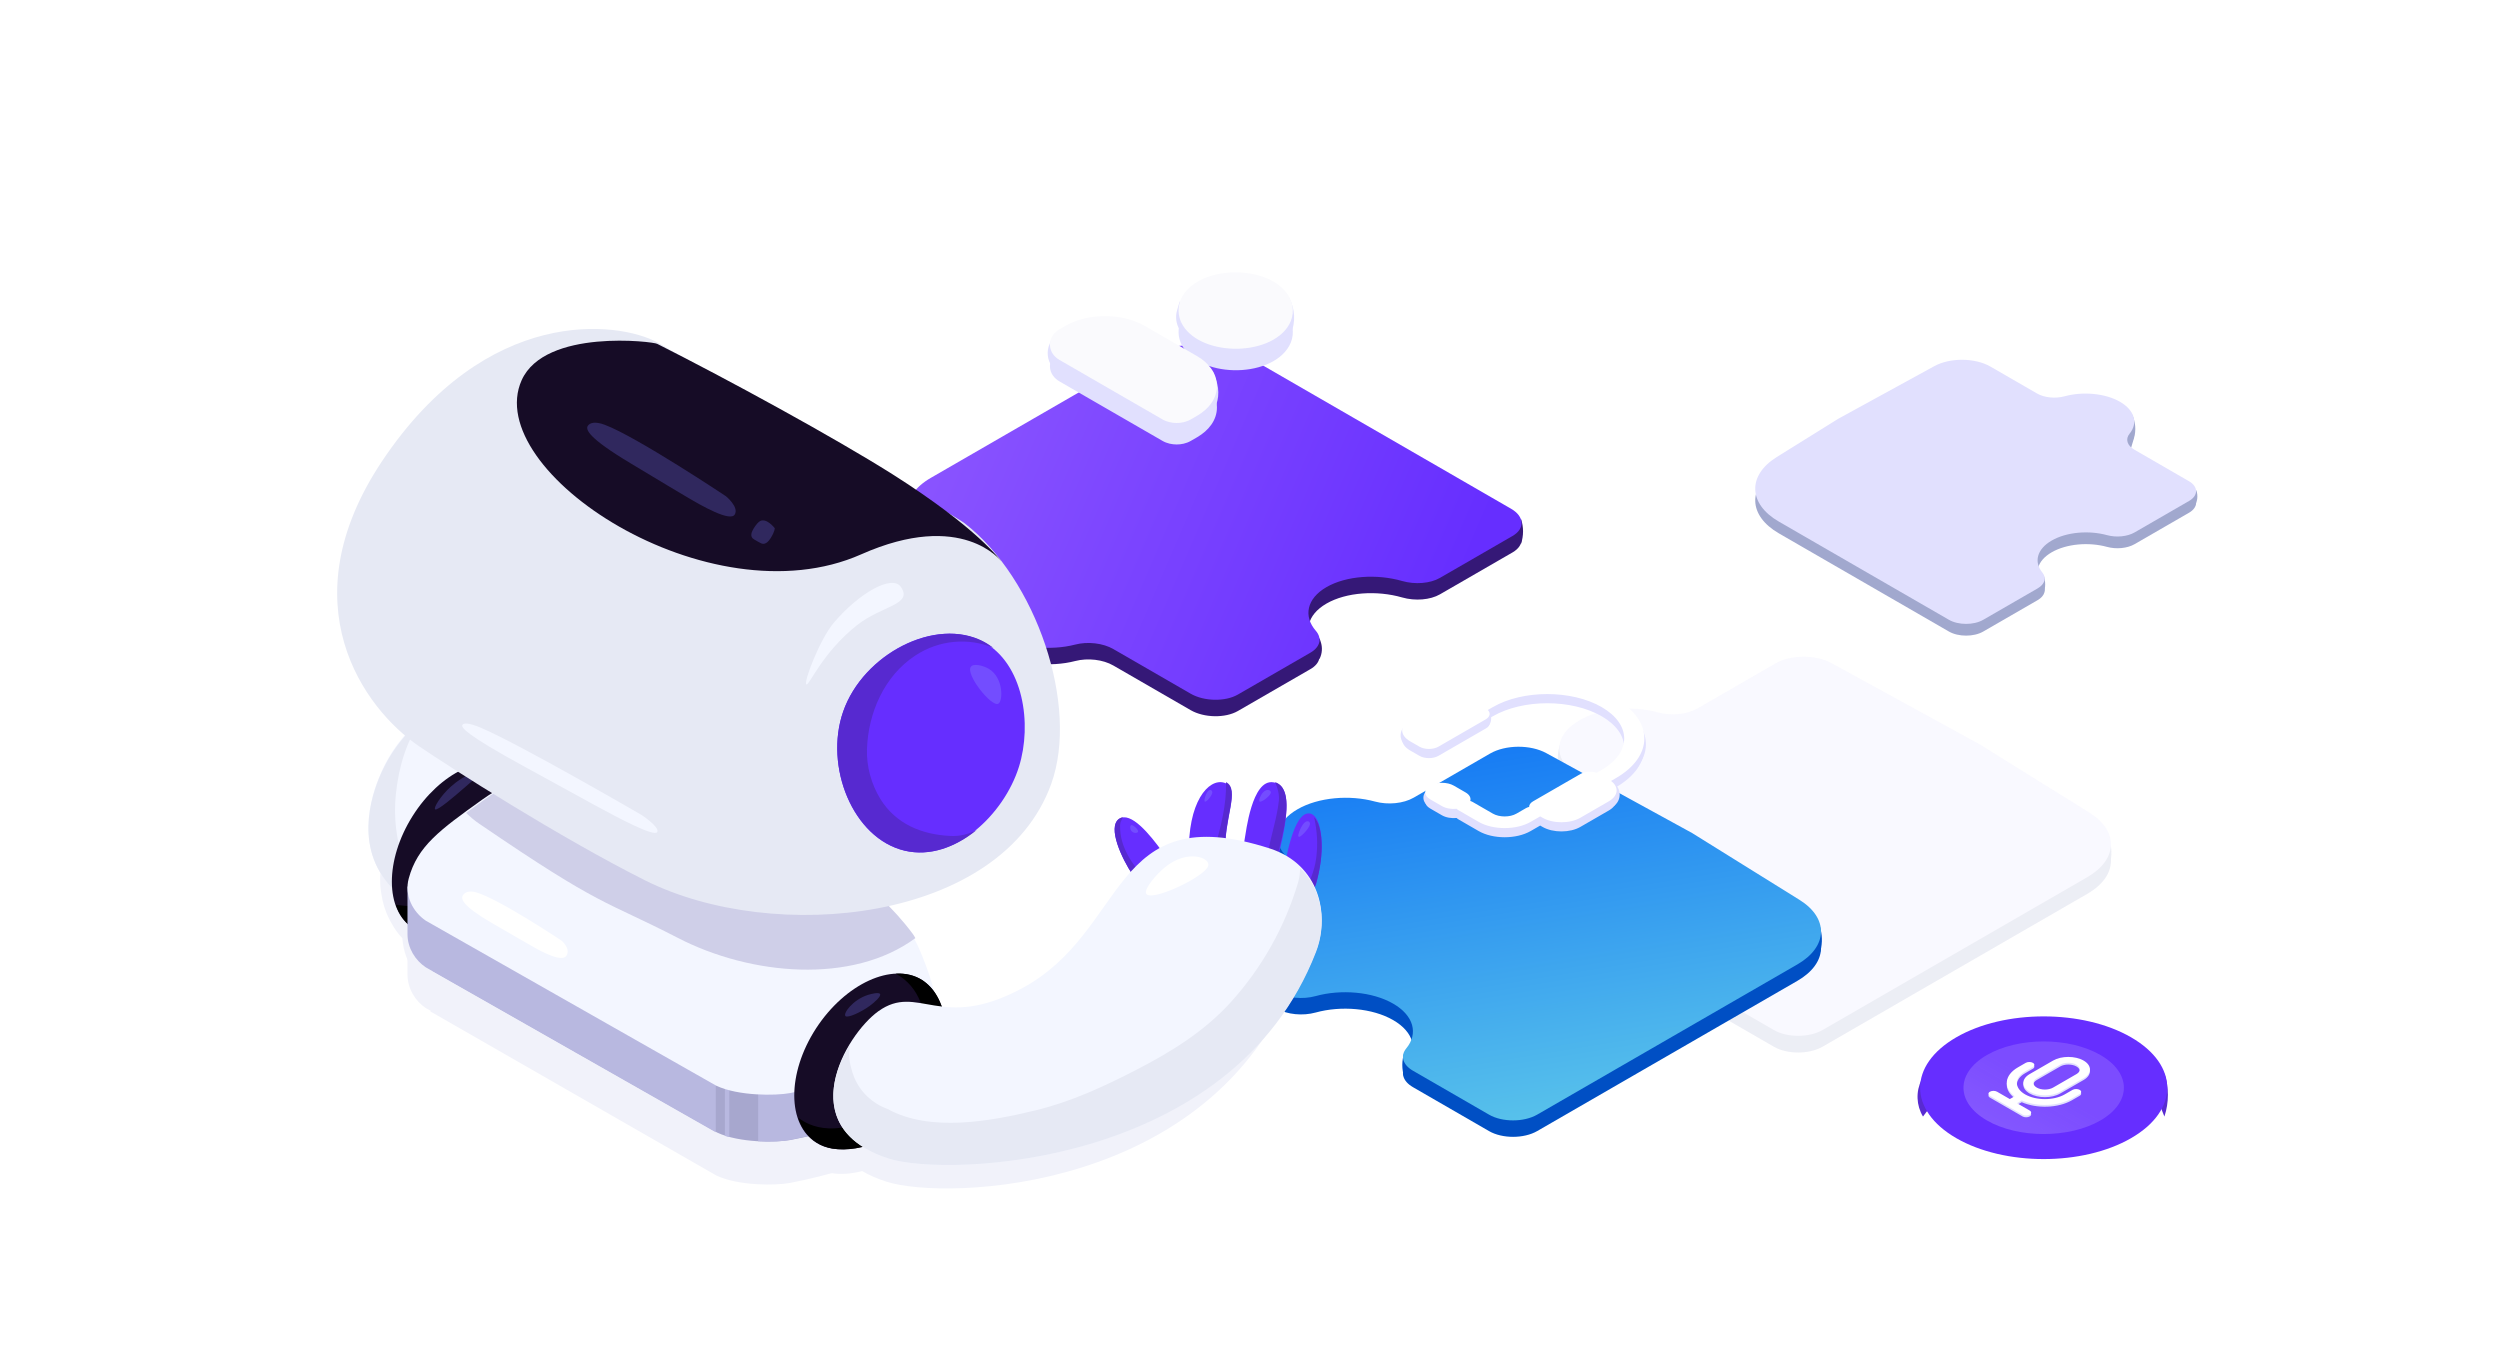 <svg width="304" height="164" viewBox="0 0 304 164" fill="none" xmlns="http://www.w3.org/2000/svg">
<g clip-path="url(#clip0)">
<rect width="304" height="164" fill="white"/>
<g opacity="0.2">
<path d="M219.244 80.766L206.399 88.181C205.141 88.908 203.23 89.1 201.627 88.661C198.51 87.808 194.646 88.126 192.069 89.614C189.491 91.102 188.94 93.333 190.418 95.133C191.178 96.058 190.845 97.162 189.587 97.888L180.16 103.331C178.518 104.278 178.514 105.812 180.15 106.757L189.546 112.182C190.8 112.906 192.709 113.094 194.315 112.652C197.436 111.793 201.299 112.103 203.868 113.586C206.437 115.069 206.975 117.3 205.486 119.102C204.721 120.028 205.048 121.132 206.301 121.855L215.697 127.28C217.333 128.225 219.99 128.222 221.632 127.274L253.82 108.69C257.545 106.54 257.658 103.073 254.075 100.843L240.741 92.545L219.244 80.766Z" fill="#A1A8CE"/>
<path d="M256.581 102.351L256.463 101.879L254.434 104.921L256.463 105.429C256.794 104.435 256.835 103.367 256.581 102.351Z" fill="#A1A8CE"/>
<path d="M179.378 105.936L179.253 105.749C178.692 104.907 178.55 103.853 178.87 102.893L179.885 102.893L179.378 105.936Z" fill="#A1A8CE"/>
<path d="M190.535 96.807L189.665 93.908C189.246 92.513 189.376 91.01 190.028 89.707L193.577 92.243L190.535 96.807Z" fill="#A1A8CE"/>
<path d="M206.256 119.121L205.242 120.643C204.913 119.655 204.913 118.588 205.242 117.6L206.256 119.121Z" fill="#A1A8CE"/>
<path d="M222.705 80.634C220.779 79.578 217.747 79.601 215.869 80.685L206.399 86.153C205.141 86.879 203.23 87.071 201.627 86.633C198.51 85.779 194.646 86.097 192.069 87.585C189.491 89.073 188.94 91.305 190.418 93.104C191.178 94.029 190.845 95.133 189.587 95.859L180.16 101.302C178.518 102.249 178.514 103.784 180.15 104.728L189.546 110.153C190.8 110.877 192.709 111.066 194.315 110.624C197.436 109.764 201.299 110.075 203.868 111.558C206.437 113.041 206.975 115.271 205.486 117.073C204.721 118 205.048 119.103 206.301 119.827L215.697 125.251C217.333 126.196 219.99 126.193 221.632 125.246L253.82 106.662C257.545 104.511 257.658 101.044 254.075 98.814L240.741 90.516L222.705 80.634Z" fill="#E1E0FE"/>
</g>
<g filter="url(#filter0_dd)">
<path d="M113.185 42.11C109.359 44.319 109.359 47.901 113.185 50.11L118.62 53.248C119.874 53.972 120.252 55.046 119.562 55.929C118.221 57.647 118.866 59.817 121.435 61.3C124.005 62.784 127.763 63.156 130.738 62.382C132.268 61.984 134.129 62.202 135.382 62.926L144.782 68.353C146.418 69.298 148.991 69.344 150.528 68.457L159.355 63.361C160.533 62.681 160.794 61.619 160.007 60.709C158.475 58.939 158.885 56.788 161.298 55.395C163.711 54.002 167.435 53.766 170.501 54.65C172.077 55.104 173.918 54.953 175.095 54.273L183.921 49.177C185.458 48.29 185.377 46.805 183.741 45.86L152.144 27.617C148.317 25.408 142.114 25.408 138.287 27.617L125.736 34.864L113.185 42.11Z" fill="#351877"/>
<path d="M158.459 61.117L160.459 62.117C160.779 61.477 160.832 60.735 160.605 60.056L160.459 59.617L158.459 61.117Z" fill="#351877"/>
<path d="M183.459 47.117L184.959 48.117C185.284 47.144 185.284 46.091 184.959 45.117L183.459 47.117Z" fill="#351877"/>
<path d="M110.959 48.117L110.609 47.535C109.893 46.34 109.836 44.863 110.459 43.617L111.459 45.117L110.959 48.117Z" fill="#351877"/>
<path d="M118.898 55.425L118.959 55.117L120.459 57.117L119.459 59.617C118.811 58.321 118.613 56.846 118.898 55.425Z" fill="#351877"/>
<path d="M113.185 40.11C109.359 42.319 109.359 45.901 113.185 48.11L118.62 51.248C119.874 51.972 120.252 53.046 119.562 53.929C118.221 55.647 118.866 57.816 121.435 59.3C124.005 60.784 127.763 61.156 130.738 60.382C132.268 59.983 134.129 60.202 135.382 60.925L144.782 66.352C146.418 67.297 148.991 67.344 150.528 66.457L159.355 61.361C160.533 60.681 160.794 59.619 160.007 58.709C158.475 56.939 158.885 54.788 161.298 53.395C163.711 52.002 167.435 51.765 170.501 52.65C172.077 53.104 173.918 52.953 175.095 52.273L183.921 47.177C185.458 46.29 185.377 44.804 183.741 43.86L152.144 25.617C148.317 23.408 142.114 23.408 138.287 25.617L125.736 32.864L113.185 40.11Z" fill="url(#paint0_linear)"/>
</g>
<g filter="url(#filter1_dd)">
<path d="M184.568 73.684L171.904 80.996C170.664 81.712 168.781 81.901 167.2 81.469C164.127 80.627 160.317 80.941 157.776 82.408C155.235 83.875 154.691 86.075 156.149 87.849C156.898 88.761 156.569 89.85 155.33 90.565L146.035 95.931C144.416 96.866 144.412 98.378 146.025 99.309L155.289 104.658C156.525 105.372 158.408 105.558 159.99 105.122C163.068 104.274 166.877 104.581 169.409 106.043C171.942 107.505 172.472 109.704 171.004 111.481C170.25 112.394 170.573 113.482 171.808 114.195L181.072 119.544C182.685 120.475 185.304 120.472 186.923 119.538L218.564 101.27C222.289 99.119 222.402 95.653 218.819 93.423L205.763 85.298L184.568 73.684Z" fill="#004FC4"/>
<path d="M221.38 94.966L221.263 94.5L219.263 97.5L221.263 98C221.59 97.02 221.63 95.968 221.38 94.966Z" fill="#004FC4"/>
<path d="M145.263 98.5L145.14 98.316C144.587 97.486 144.448 96.447 144.763 95.5L145.763 95.5L145.263 98.5Z" fill="#004FC4"/>
<path d="M156.263 89.5L155.406 86.642C154.993 85.266 155.121 83.785 155.763 82.5L159.263 85L156.263 89.5Z" fill="#004FC4"/>
<path d="M171.763 111.5L170.763 113C170.439 112.027 170.439 110.974 170.763 110L171.763 111.5Z" fill="#004FC4"/>
<path d="M188.03 73.581C186.104 72.525 183.071 72.548 181.194 73.632L171.904 78.996C170.664 79.712 168.781 79.901 167.2 79.469C164.127 78.627 160.317 78.941 157.776 80.408C155.235 81.875 154.691 84.075 156.149 85.849C156.898 86.761 156.569 87.85 155.33 88.565L146.035 93.931C144.416 94.866 144.412 96.378 146.025 97.309L155.289 102.658C156.525 103.372 158.408 103.558 159.99 103.122C163.068 102.274 166.877 102.581 169.409 104.043C171.942 105.505 172.472 107.704 171.004 109.481C170.25 110.394 170.573 111.482 171.808 112.195L181.072 117.544C182.685 118.475 185.304 118.472 186.923 117.538L218.564 99.27C222.289 97.119 222.402 93.653 218.819 91.423L205.763 83.298L188.03 73.581Z" fill="url(#paint1_linear)"/>
</g>
<g filter="url(#filter2_dddddd)">
<path d="M237.888 127.887C243.755 124.499 253.269 124.499 259.136 127.887C265.004 131.274 265.004 136.767 259.136 140.155C253.269 143.542 243.755 143.542 237.888 140.155C232.02 136.767 232.02 131.274 237.888 127.887Z" fill="url(#paint2_linear)"/>
</g>
<path d="M262.315 133.582L263.191 135.773C263.76 134.067 263.76 132.222 263.191 130.515L262.315 133.582Z" fill="#582AD1"/>
<path d="M233.664 131.297L233.835 130.954L235.15 134.021L233.835 135.773C233.017 134.409 232.952 132.721 233.664 131.297Z" fill="#582AD1"/>
<path d="M237.888 126.134C243.755 122.746 253.269 122.746 259.136 126.134C265.004 129.522 265.004 135.014 259.136 138.402C253.269 141.79 243.755 141.79 237.888 138.402C232.02 135.014 232.02 129.522 237.888 126.134Z" fill="#662EFF"/>
<circle opacity="0.25" r="7.963" transform="matrix(0.866 0.5 -0.866 0.5 248.512 132.268)" fill="url(#paint3_linear)"/>
<g filter="url(#filter3_dd)">
<path fill-rule="evenodd" clip-rule="evenodd" d="M250.519 128.685C251.066 128.369 251.953 128.369 252.5 128.685C253.047 129.001 253.047 129.513 252.5 129.829L249.653 131.472C249.106 131.788 248.22 131.788 247.672 131.472C247.125 131.156 247.125 130.644 247.672 130.329L250.519 128.685ZM253.366 128.185C252.341 127.593 250.679 127.593 249.653 128.185L246.806 129.829C245.781 130.421 245.781 131.38 246.806 131.972C247.832 132.564 249.494 132.564 250.519 131.972L253.366 130.329C254.392 129.737 254.392 128.777 253.366 128.185ZM247.198 128.959C247.437 128.821 247.437 128.597 247.198 128.459C246.959 128.321 246.571 128.321 246.332 128.459L245.383 129.007C243.718 129.968 243.583 131.478 244.978 132.528L244.393 132.866L242.842 131.971C242.603 131.833 242.215 131.833 241.976 131.971C241.737 132.109 241.737 132.333 241.976 132.471L243.957 133.614C243.958 133.615 243.959 133.615 243.96 133.616C243.961 133.617 243.962 133.617 243.963 133.618L245.943 134.761C246.182 134.899 246.57 134.899 246.809 134.761C247.048 134.623 247.048 134.399 246.809 134.261L245.259 133.366L245.844 133.028C247.663 133.833 250.278 133.755 251.943 132.794L252.892 132.246C253.131 132.108 253.131 131.884 252.892 131.746C252.653 131.608 252.265 131.608 252.026 131.746L251.077 132.294C249.744 133.064 247.582 133.064 246.249 132.294C244.916 131.524 244.916 130.277 246.249 129.507L247.198 128.959Z" fill="#E1E0FE"/>
<path fill-rule="evenodd" clip-rule="evenodd" d="M250.519 128.466C251.066 128.15 251.953 128.15 252.5 128.466C253.047 128.782 253.047 129.293 252.5 129.609L249.653 131.253C249.106 131.569 248.22 131.569 247.672 131.253C247.125 130.937 247.125 130.425 247.672 130.109L250.519 128.466ZM253.366 127.966C252.341 127.374 250.679 127.374 249.653 127.966L246.806 129.609C245.781 130.201 245.781 131.161 246.806 131.753C247.832 132.345 249.494 132.345 250.519 131.753L253.366 130.109C254.392 129.517 254.392 128.558 253.366 127.966ZM247.198 128.74C247.437 128.602 247.437 128.378 247.198 128.24C246.959 128.102 246.571 128.102 246.332 128.24L245.383 128.788C243.718 129.749 243.583 131.258 244.978 132.309L244.393 132.647L242.842 131.752C242.603 131.614 242.215 131.614 241.976 131.752C241.737 131.89 241.737 132.114 241.976 132.252L243.956 133.395C243.958 133.396 243.959 133.396 243.96 133.397C243.961 133.397 243.962 133.398 243.963 133.399L245.943 134.542C246.182 134.68 246.57 134.68 246.809 134.542C247.048 134.404 247.048 134.18 246.809 134.042L245.259 133.147L245.844 132.809C247.663 133.614 250.278 133.536 251.943 132.575L252.892 132.027C253.131 131.889 253.131 131.665 252.892 131.527C252.653 131.389 252.265 131.389 252.026 131.527L251.077 132.075C249.744 132.845 247.582 132.845 246.249 132.075C244.916 131.305 244.916 130.057 246.249 129.288L247.198 128.74Z" fill="white"/>
</g>
<path d="M64.983 89.709C59.999 88.438 54.279 91.323 50.571 95.676C50.547 95.701 50.522 95.725 50.522 95.75C50.35 95.945 50.178 96.165 50.031 96.361C50.031 96.385 50.007 96.385 50.007 96.41C49.835 96.63 49.663 96.85 49.516 97.095L49.491 97.119C49.344 97.315 49.221 97.535 49.074 97.73C49.025 97.779 49 97.853 48.951 97.926C48.853 98.097 48.755 98.268 48.656 98.439C48.607 98.513 48.583 98.562 48.534 98.635C48.411 98.855 48.288 99.1 48.165 99.32C48.018 99.638 47.601 100.42 47.208 101.545C47.134 101.765 47.036 102.01 46.962 102.254C46.889 102.499 46.815 102.768 46.741 103.037C46.717 103.184 46.668 103.306 46.643 103.453C46.398 104.431 46.25 105.531 46.226 106.681C46.226 107.17 46.226 107.683 46.3 108.172C46.324 108.344 46.349 108.515 46.373 108.686C46.52 109.713 46.815 110.74 47.331 111.743C47.404 111.889 47.478 112.061 47.576 112.207C47.601 112.256 47.625 112.305 47.65 112.33C47.723 112.452 47.773 112.55 47.846 112.672C47.871 112.721 47.895 112.745 47.92 112.794C48.018 112.941 48.116 113.088 48.215 113.234C48.215 113.234 48.215 113.259 48.239 113.259C48.337 113.406 48.435 113.528 48.534 113.65C48.558 113.675 48.583 113.723 48.632 113.748C48.73 113.87 48.804 113.968 48.902 114.066L48.926 114.09C49.049 115.704 49.565 117.123 50.473 118.15C50.473 118.15 50.473 118.15 50.498 118.174C50.596 118.272 50.67 118.37 50.768 118.443C50.792 118.468 50.817 118.492 50.817 118.492C50.891 118.565 50.989 118.639 51.062 118.712C51.087 118.737 51.111 118.761 51.136 118.785C51.259 118.859 51.357 118.957 51.48 119.03C52.044 119.372 52.658 119.617 53.297 119.715C54.745 119.959 56.464 119.739 58.207 119.079C63.608 120.204 69.5 119.25 72.741 115.729C79.149 108.71 74.41 92.106 64.983 89.709Z" fill="#F1F2FA"/>
<path d="M154.278 106.484C134.685 100.258 137.113 116.422 124.018 123.308C119.579 125.652 116.588 125.75 114.209 125.457C114.111 125.164 113.988 124.871 113.866 124.602C113.817 124.505 113.768 124.407 113.743 124.334C113.473 123.821 113.155 123.333 112.787 122.942C112.713 122.869 112.64 122.795 112.566 122.722C112.345 122.502 112.076 122.307 111.806 122.136C111.683 122.063 111.585 121.99 111.462 121.941C111.438 121.941 111.438 121.916 111.413 121.916C111.315 121.868 111.193 121.819 111.095 121.77C107.563 120.305 102.414 122.942 99.177 128.045C96.651 132.025 95.965 136.421 97.142 139.351C97.142 139.351 97.142 139.351 97.142 139.375C97.191 139.522 97.264 139.668 97.338 139.79C97.338 139.815 97.362 139.815 97.362 139.839C97.436 139.985 97.509 140.108 97.583 140.254C97.755 140.523 97.926 140.767 98.123 141.011C98.147 141.035 98.171 141.06 98.196 141.084C98.27 141.158 98.343 141.255 98.417 141.328C98.441 141.353 98.49 141.402 98.515 141.426C98.588 141.499 98.662 141.573 98.76 141.621C98.785 141.646 98.834 141.67 98.858 141.695C98.981 141.792 99.103 141.866 99.226 141.939C99.275 141.963 99.324 141.988 99.373 142.037C99.913 142.354 100.477 142.549 101.09 142.647C102.218 142.842 103.517 142.745 104.842 142.403C105.675 142.891 106.656 143.331 107.809 143.697C115.043 146.017 147.314 144.991 157.417 119.011C159.133 114.689 160.36 108.413 154.278 106.484Z" fill="#F1F2FA"/>
<path d="M45.871 105.429C43.222 100.101 46.264 94.066 46.754 93.069C49.87 86.864 57.302 81.949 63.582 83.531C73.002 85.915 77.736 102.412 71.285 109.396C65.25 115.892 49.919 113.605 45.871 105.429Z" fill="#F3F6FF"/>
<path d="M48.139 96.568C48.497 93.195 49.391 90.216 51.231 87.507C49.416 89.083 47.883 90.979 46.836 93.022C46.325 94.007 43.156 100.138 45.916 105.531C47.347 108.313 50.106 110.431 53.352 111.736C49.493 107.722 47.551 102.133 48.139 96.568Z" fill="#E6E9F4"/>
<path d="M63.329 94.3C63.037 94.007 62.745 93.713 62.381 93.493C58.977 91.342 53.507 93.909 50.152 99.262C46.797 104.616 46.821 110.678 50.201 112.854C50.76 113.196 51.368 113.441 52 113.538C55.306 114.101 60.241 112.243 63.062 107.769C66.076 102.978 65.736 96.915 63.329 94.3Z" fill="#160C26"/>
<path d="M63.339 94.207C63.048 93.912 62.758 93.617 62.394 93.396C61.886 93.052 61.304 92.856 60.699 92.733C61.546 93.322 62.225 94.231 62.564 95.533C63.63 99.537 62.346 103.762 59.39 106.611C56.314 109.583 52.511 110.615 48.368 110.05C48.271 110.05 48.199 110.001 48.126 110.001C48.538 111.204 49.24 112.211 50.233 112.85C50.791 113.194 51.396 113.439 52.026 113.538C55.321 114.103 60.238 112.236 63.048 107.741C66.076 102.926 65.737 96.835 63.339 94.207Z" fill="black"/>
<path d="M58.567 93.73C58.413 93.484 56.406 94.22 54.837 95.643C53.576 96.771 52.701 98.218 52.907 98.414C53.164 98.635 55.145 96.943 56.638 95.643C58.001 94.466 58.67 93.877 58.567 93.73Z" fill="#30285E"/>
<path d="M111.649 125.782C111.355 125.113 111.061 124.569 110.84 124.272C106.031 117.714 99.308 114.249 99.014 114.076C99.014 114.076 86.869 108.062 80.686 105.537C74.405 102.964 65.941 102.469 58.654 107.715C55.979 109.646 53.943 111.131 52.471 112.64H49.551V118.506C49.551 120.189 50.484 121.723 51.784 122.589L52.373 122.911C52.348 122.936 52.348 122.96 52.324 122.985L87.09 142.932C89.789 144.219 94.328 144.17 96.045 143.848C105.712 141.967 113.318 138.577 113.661 132.439H113.686V132.414V125.856V125.757H111.649V125.782Z" fill="#F1F2FA"/>
<path d="M111.658 120.883C111.365 120.249 111.072 119.712 110.852 119.395C106.065 112.928 99.373 109.511 99.08 109.34C99.08 109.34 86.99 103.41 80.836 100.921C74.583 98.383 65.766 98.651 58.879 104.289C56.925 105.899 55.093 108.388 53.676 110.707H50.501V115.27C51.209 115.685 51.918 116.149 52.504 116.735C52.87 117.076 52.895 117.662 52.602 118.052L87.21 137.722C89.897 138.991 94.415 138.942 96.125 138.625C105.748 136.77 113.319 133.427 113.661 127.375H113.686V120.883H111.658Z" fill="#A7A7CE"/>
<path d="M111.649 120.792C111.355 120.131 111.061 119.593 110.84 119.299C106.031 112.811 99.308 109.384 99.014 109.213C99.014 109.213 86.869 103.264 80.686 100.766C74.405 98.22 65.941 97.731 58.654 102.921C55.979 104.83 53.943 106.299 52.471 107.793H49.551V113.595C49.551 115.259 50.484 116.777 51.784 117.634L87.041 137.684V119.446H88.145V138.125C88.317 138.174 88.488 138.223 88.685 138.272V119.691H92.193V138.786C93.788 138.859 95.235 138.786 96.045 138.615C105.663 136.754 113.269 133.425 113.661 127.402H113.686V120.792H111.649Z" fill="#B8B8E0"/>
<path d="M110.84 113.603C106.031 107.114 99.309 103.686 99.015 103.515C99.015 103.515 86.871 97.564 80.689 95.067C74.408 92.52 65.944 92.03 58.658 97.221C53.481 100.919 50.758 102.902 49.703 106.82C49.139 108.877 50.218 110.91 51.788 111.963L87.092 132.018C89.79 133.291 94.329 133.242 96.046 132.924C105.933 131.014 113.686 127.561 113.686 121.194C113.661 120.068 111.797 114.901 110.84 113.603Z" fill="#F3F6FF"/>
<path d="M57.894 108.506C57.116 108.287 56.538 108.457 56.287 108.871C56.036 109.261 56.112 110.089 59.801 112.232C63.49 114.375 63.139 114.155 64.444 114.91C65.975 115.811 68.359 117.053 68.886 116.201C69.414 115.349 68.309 114.399 68.309 114.399C68.309 114.399 60.73 109.334 57.894 108.506Z" fill="white"/>
<path d="M111.31 114.073C111.188 113.853 111.09 113.682 110.992 113.559C106.195 107.084 99.488 103.663 99.194 103.492C99.194 103.492 87.078 97.555 80.91 95.062C74.644 92.521 66.199 92.033 58.929 97.213C58.121 97.799 57.363 98.337 56.677 98.85C57.216 99.363 57.73 99.803 58.244 100.145C73.371 110.481 73.322 109.357 82.427 114.048C91.263 118.617 103.625 119.741 111.31 114.073Z" fill="#CFCFE8"/>
<path d="M117.303 63.635C116.569 62.922 79.946 41.641 79.946 41.641C75.197 39.058 59.186 37.016 46.456 56.082C34.926 73.377 44.228 86.17 50.961 90.746C54.633 93.255 67.975 101.792 78.403 107.032C94.169 114.954 121.783 112.124 127.83 95.322C131.257 85.801 125.994 70.376 117.303 63.635Z" fill="#E6E9F4"/>
<path d="M108.482 57.64C101.39 53.17 88.501 46.136 79.916 41.813C79.55 41.544 66.27 39.907 63.433 46.234C58.492 57.298 86.251 75.593 104.716 67.41C117.042 61.939 121.762 68.265 121.762 68.265C121.762 68.265 118.949 64.26 108.482 57.64Z" fill="#160C26"/>
<path d="M73.525 51.649C72.472 51.254 71.737 51.353 71.468 51.797C71.223 52.217 71.444 53.205 76.685 56.34C81.926 59.5 81.412 59.179 83.273 60.29C85.453 61.599 88.808 63.475 89.347 62.562C89.886 61.648 88.27 60.34 88.27 60.34C88.27 60.34 77.42 53.106 73.525 51.649Z" fill="#30285E"/>
<path d="M92.454 63.35C92.232 63.445 91.936 63.8 91.665 64.227C91.418 64.63 91.097 65.27 91.714 65.602C92.306 65.958 92.257 65.91 92.479 66.029C92.726 66.171 93.17 66.29 93.713 65.436C94.256 64.559 94.207 64.227 94.207 64.227C94.207 64.227 93.244 62.971 92.454 63.35Z" fill="#30285E"/>
<path d="M58.509 88.511C57.184 87.941 56.365 87.842 56.22 88.164C56.076 88.461 56.654 89.329 63.592 93.12C70.554 96.936 69.856 96.565 72.313 97.903C75.228 99.489 79.612 101.818 79.926 101.174C80.239 100.554 77.998 99.092 77.998 99.092C77.998 99.092 63.375 90.593 58.509 88.511Z" fill="#F3F6FF"/>
<path d="M101.409 75.704C99.711 77.682 97.654 83.035 98.061 83.228C98.419 83.372 99.95 79.418 104.183 76.042C107.22 73.631 111.022 73.558 109.564 71.388C108.487 69.797 104.446 72.136 101.409 75.704Z" fill="#F3F6FF"/>
<path d="M119.527 78.025C124.471 80.663 125.529 88.061 123.905 93.238C122.085 99.058 116.009 104.852 110.006 103.446C103.684 101.967 100.216 93.189 102.528 86.532C104.963 79.505 113.77 74.968 119.527 78.025Z" fill="#662EFF"/>
<path d="M102.532 86.522C104.981 79.525 113.836 74.967 119.624 78.022C120.045 78.243 120.441 78.514 120.812 78.785C117.819 77.529 114.232 77.775 111.288 79.722C107.529 82.185 105.574 86.694 105.426 91.08C105.352 93.198 105.945 95.342 107.059 97.165C108.938 100.196 112.08 101.477 115.518 101.649C116.706 101.723 117.794 101.427 118.759 100.935C116.211 103.004 113.119 104.162 110.052 103.448C103.695 101.945 100.207 93.174 102.532 86.522Z" fill="#5729D0"/>
<path d="M120.231 81.326C119.531 80.911 118.356 80.642 118.056 81.082C117.38 81.987 120.531 85.971 121.381 85.58C121.981 85.311 122.056 82.402 120.231 81.326Z" fill="#734DFF"/>
<path d="M140.341 106.775C141.586 106.302 142.108 104.733 141.387 103.638C139.843 101.471 137.479 98.608 136.085 99.579C134.616 100.6 136.433 104.434 137.728 106.352C138.176 107.074 139.445 107.124 140.341 106.775Z" fill="#662EFF"/>
<path d="M136.204 100.409C136.204 100.134 136.278 99.909 136.377 99.734C136.426 99.609 136.476 99.484 136.55 99.384C136.377 99.409 136.229 99.459 136.081 99.559C134.624 100.584 136.426 104.433 137.71 106.358C138.031 106.833 138.673 107.008 139.339 106.983C137.685 105.108 136.155 103.008 136.204 100.409Z" fill="#5729D0"/>
<path d="M138.378 101.147C138.489 100.887 137.736 100.238 137.537 100.346C137.382 100.433 137.382 100.995 137.758 101.19C137.98 101.341 138.334 101.298 138.378 101.147Z" fill="#734DFF"/>
<path d="M113.107 120.003C112.808 119.686 112.483 119.417 112.109 119.173C108.539 116.95 102.771 119.612 99.226 125.06C95.681 130.532 95.706 136.762 99.276 138.96C99.85 139.327 100.5 139.547 101.174 139.669C104.669 140.231 109.837 138.35 112.808 133.781C116.003 128.895 115.654 122.69 113.107 120.003Z" fill="#160C26"/>
<path d="M113.11 119.987C112.811 119.669 112.488 119.401 112.115 119.156C111.169 118.57 110.099 118.326 108.929 118.399C114.778 121.598 112.762 131.366 107.635 134.833C101.164 139.229 97.556 136.274 97.058 135.908C97.481 137.226 98.252 138.276 99.347 138.96C99.92 139.327 100.567 139.546 101.239 139.668C104.723 140.23 109.875 138.35 112.836 133.783C115.997 128.875 115.649 122.673 113.11 119.987Z" fill="black"/>
<path d="M105.528 120.986C105.996 120.836 106.834 120.643 107.007 120.857C107.204 121.136 106.292 121.93 105.725 122.338C104.715 123.067 103.113 123.818 102.817 123.561C102.472 123.26 103.704 121.565 105.528 120.986Z" fill="#30285E"/>
<path d="M158.071 108.885C157.838 108.885 157.582 108.836 157.35 108.737C156.257 108.316 155.698 107.028 156.094 105.864C156.28 105.294 157.187 98.484 159.327 98.93C160.676 99.202 161.281 102.967 160.048 107.424C159.792 108.341 158.932 108.885 158.071 108.885Z" fill="#662EFF"/>
<path d="M159.81 99.384V99.408C160.171 101.142 160.268 102.608 160.051 104.342C159.834 105.979 159.209 107.395 158.39 108.812C158.366 108.836 158.366 108.861 158.342 108.885C159.112 108.763 159.81 108.25 160.027 107.469C161.134 103.683 160.797 100.385 159.81 99.384Z" fill="#5729D0"/>
<path d="M157.878 101.694C157.975 102.063 159.187 100.77 159.284 100.262C159.357 99.893 158.921 99.569 158.412 100.285C158.096 100.747 157.805 101.509 157.878 101.694Z" fill="#734DFF"/>
<path d="M153.491 104.883C153.241 104.883 152.967 104.835 152.718 104.738C151.547 104.325 150.899 104.325 151.372 101.923C151.497 101.341 152.22 94.692 154.836 95.129C157.029 95.469 156.655 99.011 155.609 103.452C155.036 105.878 154.413 104.883 153.491 104.883Z" fill="#662EFF"/>
<path d="M155.055 95.108C155.393 95.87 155.59 96.681 155.506 97.394C155.281 99.458 154.605 101.4 154.239 103.415C154.155 103.956 153.901 104.447 153.592 104.939C154.38 105.111 154.971 105.504 155.506 103.415C156.604 99.212 157.054 95.796 155.055 95.108Z" fill="#5729D0"/>
<path d="M153.132 97.424C153.268 97.727 154.457 96.796 154.538 96.4C154.592 96.121 154.078 95.819 153.592 96.354C153.295 96.656 153.051 97.261 153.132 97.424Z" fill="#734DFF"/>
<path d="M146.466 106.012C145.435 105.846 144.6 105.041 144.576 104.071C144.379 97.516 146.956 94.629 148.846 95.173C151.031 95.812 148.699 99.551 149.018 104.024C149.092 105.136 148.11 106.035 146.883 106.035C146.736 106.035 146.613 106.035 146.466 106.012Z" fill="#662EFF"/>
<path d="M149.084 95.108C149.084 95.156 149.084 95.228 149.084 95.276C149.133 97.846 148.47 100.487 147.758 102.961C147.414 104.138 146.8 105.098 145.99 105.891C146.138 105.939 146.285 105.987 146.432 106.011C146.555 106.035 146.702 106.035 146.849 106.035C148.077 106.011 149.059 105.098 148.985 103.994C148.715 99.647 150.851 95.973 149.084 95.108Z" fill="#5729D0"/>
<path d="M146.476 97.424C146.566 97.727 147.359 96.796 147.413 96.4C147.449 96.121 147.107 95.819 146.782 96.354C146.584 96.656 146.422 97.261 146.476 97.424Z" fill="#734DFF"/>
<path d="M108.044 140.869C115.263 143.217 149.937 141.882 160.043 115.559C161.707 111.209 160.459 105.129 154.415 103.176C134.863 96.873 137.286 113.236 124.219 120.206C114.333 125.495 111.665 119.489 106.796 122.974C102.807 125.866 96.225 137.038 108.044 140.869Z" fill="#F3F6FF"/>
<path d="M158.088 105.56C158.088 106.148 158.014 106.736 157.843 107.324C156.229 112.741 153.44 117.691 149.649 121.882C146.42 125.436 142.409 127.911 138.177 130.092C134.288 132.102 130.203 133.989 125.923 135.018C120.493 136.341 113.082 137.714 107.921 134.846C106.135 134.209 104.667 132.861 103.885 131.048C103.714 130.631 103.591 130.215 103.493 129.822C103.224 128.891 103.2 127.96 103.371 127.029C100.583 131.513 99.457 138.106 108.043 140.875C115.259 143.204 149.918 141.88 160.02 115.78C161.292 112.544 160.925 108.231 158.088 105.56Z" fill="#E6E9F4"/>
<path d="M141.637 105.478C140.577 106.35 139.227 107.965 139.347 108.58C139.612 109.887 146.507 106.657 146.917 105.299C147.23 104.299 144.41 103.197 141.637 105.478Z" fill="white"/>
<g filter="url(#filter4_dd)">
<path fill-rule="evenodd" clip-rule="evenodd" d="M151.583 36.326C149.2 35.977 146.712 36.591 145.51 37.825C144.54 38.82 144.585 40.043 145.626 41.018C146.918 42.227 149.448 42.791 151.805 42.395C154.161 41.998 155.759 40.739 155.708 39.321C155.656 37.902 153.966 36.676 151.583 36.326ZM130.349 42.511L129.568 42.962C129.038 43.268 129.039 43.766 129.572 44.074L142.116 51.316C142.649 51.624 143.512 51.625 144.043 51.319L144.823 50.868C147.038 49.582 147.031 47.501 144.808 46.211L138.416 42.52C136.18 41.237 132.576 41.233 130.349 42.511Z" fill="#E1E0FE"/>
<path d="M145.51 37.825L144.435 36.778V36.778L145.51 37.825ZM151.583 36.326L151.365 37.81L151.583 36.326ZM145.626 41.018L144.601 42.113L144.601 42.113L145.626 41.018ZM151.805 42.395L152.054 43.874H152.054L151.805 42.395ZM155.708 39.321L157.207 39.266L157.207 39.266L155.708 39.321ZM129.568 42.962L128.818 41.663H128.818L129.568 42.962ZM130.349 42.511L129.602 41.21L129.599 41.212L130.349 42.511ZM129.572 44.074L128.822 45.373H128.822L129.572 44.074ZM142.116 51.316L141.366 52.615L142.116 51.316ZM144.043 51.319L144.793 52.618H144.793L144.043 51.319ZM144.823 50.868L145.573 52.167L145.576 52.165L144.823 50.868ZM144.808 46.211L145.561 44.913L145.558 44.911L144.808 46.211ZM138.416 42.52L139.166 41.221L139.163 41.219L138.416 42.52ZM146.584 38.872C146.929 38.518 147.564 38.16 148.463 37.938C149.342 37.721 150.364 37.663 151.365 37.81L151.801 34.842C150.419 34.639 149.005 34.714 147.744 35.025C146.502 35.332 145.293 35.898 144.435 36.778L146.584 38.872ZM146.652 39.923C146.351 39.641 146.316 39.445 146.313 39.374C146.311 39.31 146.326 39.137 146.584 38.872L144.435 36.778C143.724 37.508 143.277 38.444 143.315 39.484C143.353 40.517 143.86 41.419 144.601 42.113L146.652 39.923ZM151.556 40.916C150.57 41.081 149.544 41.045 148.642 40.845C147.724 40.64 147.043 40.29 146.652 39.923L144.601 42.113C145.501 42.956 146.731 43.492 147.99 43.773C149.266 44.057 150.683 44.105 152.054 43.874L151.556 40.916ZM154.209 39.375C154.212 39.455 154.179 39.709 153.731 40.062C153.286 40.413 152.549 40.748 151.556 40.916L152.054 43.874C153.416 43.645 154.657 43.152 155.587 42.419C156.514 41.689 157.256 40.604 157.207 39.266L154.209 39.375ZM151.365 37.81C152.374 37.958 153.15 38.282 153.639 38.636C154.139 38.999 154.205 39.282 154.209 39.375L157.207 39.266C157.158 37.941 156.354 36.901 155.401 36.209C154.436 35.509 153.175 35.044 151.801 34.842L151.365 37.81ZM130.318 44.261L131.099 43.81L129.599 41.212L128.818 41.663L130.318 44.261ZM130.322 42.775C130.327 42.778 130.67 42.991 130.671 43.513C130.673 44.038 130.328 44.255 130.318 44.261L128.818 41.663C128.278 41.975 127.668 42.595 127.671 43.523C127.674 44.447 128.284 45.062 128.822 45.373L130.322 42.775ZM142.866 50.017L130.322 42.775L128.822 45.373L141.366 52.615L142.866 50.017ZM143.293 50.02C143.309 50.01 143.298 50.019 143.252 50.03C143.208 50.04 143.149 50.048 143.082 50.048C143.015 50.048 142.956 50.04 142.911 50.029C142.864 50.018 142.852 50.009 142.866 50.017L141.366 52.615C141.914 52.931 142.536 53.047 143.079 53.048C143.621 53.048 144.244 52.934 144.793 52.618L143.293 50.02ZM144.073 49.569L143.293 50.02L144.793 52.618L145.573 52.167L144.073 49.569ZM144.054 47.508C144.895 47.995 144.979 48.424 144.979 48.546C144.98 48.665 144.902 49.088 144.07 49.571L145.576 52.165C146.959 51.362 147.985 50.102 147.979 48.536C147.974 46.973 146.944 45.716 145.561 44.913L144.054 47.508ZM137.666 43.819L144.058 47.51L145.558 44.911L139.166 41.221L137.666 43.819ZM131.096 43.812C131.928 43.334 133.112 43.054 134.378 43.055C135.643 43.056 136.831 43.34 137.669 43.821L139.163 41.219C137.766 40.417 136.033 40.057 134.381 40.055C132.729 40.053 130.997 40.41 129.602 41.21L131.096 43.812Z" fill="#E1E0FE"/>
</g>
<path d="M156.726 36.167L156.698 36.117V38.954L156.959 40.617C157.576 39.178 157.49 37.534 156.726 36.167Z" fill="#E1E0FE"/>
<path d="M143.132 37.737L143.459 36.617L143.687 38.334L143.459 40.117C143.016 39.406 142.897 38.541 143.132 37.737Z" fill="#E1E0FE"/>
<path d="M147.86 46.177L147.459 45.117L146.459 48.617L147.459 50.117C148.205 48.94 148.354 47.481 147.86 46.177Z" fill="#E1E0FE"/>
<path d="M127.653 41.782L127.959 41.117L128.818 43.291L127.959 44.617C127.343 43.8 127.226 42.711 127.653 41.782Z" fill="#E1E0FE"/>
<path fill-rule="evenodd" clip-rule="evenodd" d="M151.583 34.715C149.2 34.365 146.712 34.979 145.51 36.213C144.54 37.208 144.585 38.431 145.626 39.406C146.918 40.616 149.448 41.18 151.805 40.783C154.161 40.386 155.759 39.127 155.708 37.709C155.656 36.29 153.966 35.064 151.583 34.715ZM130.349 40.899L129.568 41.35C129.038 41.657 129.039 42.154 129.572 42.462L142.116 49.705C142.649 50.012 143.512 50.013 144.043 49.707L144.823 49.256C147.038 47.97 147.031 45.889 144.808 44.599L138.416 40.908C136.18 39.625 132.576 39.621 130.349 40.899Z" fill="#FAFAFD"/>
<path d="M145.51 36.213L144.435 35.167V35.167L145.51 36.213ZM151.583 34.715L151.365 36.199L151.583 34.715ZM145.626 39.406L144.601 40.501L144.601 40.501L145.626 39.406ZM151.805 40.783L152.054 42.262H152.054L151.805 40.783ZM155.708 37.709L157.207 37.654L157.207 37.654L155.708 37.709ZM129.568 41.35L128.818 40.051H128.818L129.568 41.35ZM130.349 40.899L129.602 39.599L129.599 39.6L130.349 40.899ZM129.572 42.462L128.822 43.761H128.822L129.572 42.462ZM142.116 49.705L141.366 51.004L142.116 49.705ZM144.043 49.707L144.793 51.006H144.793L144.043 49.707ZM144.823 49.256L145.573 50.555L145.576 50.553L144.823 49.256ZM144.808 44.599L145.561 43.301L145.558 43.3L144.808 44.599ZM138.416 40.908L139.166 39.609L139.163 39.608L138.416 40.908ZM146.584 37.26C146.929 36.906 147.564 36.548 148.463 36.326C149.342 36.109 150.364 36.052 151.365 36.199L151.801 33.23C150.419 33.028 149.005 33.102 147.744 33.413C146.502 33.72 145.293 34.286 144.435 35.167L146.584 37.26ZM146.652 38.311C146.351 38.029 146.316 37.833 146.313 37.762C146.311 37.699 146.326 37.525 146.584 37.26L144.435 35.167C143.724 35.897 143.277 36.832 143.315 37.872C143.353 38.905 143.86 39.807 144.601 40.501L146.652 38.311ZM151.556 39.304C150.57 39.47 149.544 39.434 148.642 39.233C147.724 39.028 147.043 38.678 146.652 38.311L144.601 40.501C145.501 41.344 146.731 41.88 147.99 42.161C149.266 42.445 150.683 42.493 152.054 42.262L151.556 39.304ZM154.209 37.763C154.212 37.843 154.179 38.097 153.731 38.45C153.286 38.801 152.549 39.136 151.556 39.304L152.054 42.262C153.416 42.033 154.657 41.54 155.587 40.807C156.514 40.077 157.256 38.993 157.207 37.654L154.209 37.763ZM151.365 36.199C152.374 36.346 153.15 36.67 153.639 37.025C154.139 37.388 154.205 37.67 154.209 37.763L157.207 37.654C157.158 36.329 156.354 35.289 155.401 34.597C154.436 33.897 153.175 33.432 151.801 33.23L151.365 36.199ZM130.318 42.649L131.099 42.199L129.599 39.6L128.818 40.051L130.318 42.649ZM130.322 41.163C130.327 41.166 130.67 41.379 130.671 41.901C130.673 42.426 130.328 42.644 130.318 42.649L128.818 40.051C128.278 40.363 127.668 40.983 127.671 41.911C127.674 42.835 128.284 43.451 128.822 43.761L130.322 41.163ZM142.866 48.406L130.322 41.163L128.822 43.761L141.366 51.004L142.866 48.406ZM143.293 48.408C143.309 48.398 143.298 48.407 143.252 48.418C143.208 48.428 143.149 48.436 143.082 48.436C143.015 48.436 142.956 48.428 142.911 48.418C142.864 48.407 142.852 48.397 142.866 48.406L141.366 51.004C141.914 51.319 142.536 51.435 143.079 51.436C143.621 51.437 144.244 51.322 144.793 51.006L143.293 48.408ZM144.073 47.957L143.293 48.408L144.793 51.006L145.573 50.555L144.073 47.957ZM144.054 45.896C144.895 46.384 144.979 46.812 144.979 46.934C144.98 47.053 144.902 47.476 144.07 47.959L145.576 50.553C146.959 49.751 147.985 48.49 147.979 46.924C147.974 45.361 146.944 44.104 145.561 43.301L144.054 45.896ZM137.666 42.207L144.058 45.898L145.558 43.3L139.166 39.609L137.666 42.207ZM131.096 42.2C131.928 41.723 133.112 41.442 134.378 41.443C135.643 41.445 136.831 41.728 137.669 42.209L139.163 39.608C137.766 38.805 136.033 38.445 134.381 38.443C132.729 38.441 130.997 38.798 129.602 39.599L131.096 42.2Z" fill="#FAFAFD"/>
<g filter="url(#filter5_dd)">
<path fill-rule="evenodd" clip-rule="evenodd" d="M196.495 85.096C191.884 82.435 184.41 82.435 179.799 85.096L179.224 85.429L179.206 85.439C177.929 84.866 176.084 84.919 174.91 85.596L171.457 87.59C170.185 88.324 170.185 89.514 171.457 90.248L172.608 90.912C173.244 91.279 174.275 91.279 174.91 90.912L180.665 87.59C181.2 87.281 181.285 86.81 180.918 86.45C180.931 86.443 180.944 86.436 180.956 86.429L181.531 86.096C185.185 83.987 191.109 83.987 194.762 86.096C198.416 88.206 198.416 91.626 194.762 93.735L194.187 94.068C194.175 94.075 194.163 94.082 194.151 94.089C193.527 93.878 192.711 93.926 192.175 94.235L186.42 97.558C186.097 97.745 185.938 97.991 185.944 98.236C185.802 98.27 185.67 98.321 185.554 98.387L184.403 99.052C183.61 99.51 182.325 99.51 181.531 99.052L179.085 97.64C178.994 97.587 178.893 97.545 178.785 97.512C178.895 97.148 178.707 96.76 178.22 96.478L176.781 95.648C175.987 95.189 174.697 95.189 173.903 95.648C173.109 96.106 173.109 96.85 173.903 97.309L175.342 98.14C175.829 98.421 176.502 98.529 177.132 98.466C177.189 98.529 177.262 98.587 177.353 98.64L179.799 100.052C181.549 101.062 184.385 101.062 186.135 100.052L187.286 99.387C187.286 99.387 187.286 99.387 187.287 99.387L187.571 99.552C188.843 100.286 190.904 100.286 192.175 99.552L195.628 97.558C196.802 96.88 196.893 95.816 195.901 95.078L195.919 95.068L196.495 94.735C201.105 92.074 201.105 87.758 196.495 85.096Z" fill="#E1E0FE"/>
<path d="M199.398 87.189L199.263 87L199.263 92C200.384 90.609 200.439 88.641 199.398 87.189Z" fill="#E1E0FE"/>
<path d="M196.286 94.262L195.947 94L196.263 97C197.175 96.32 197.186 94.957 196.286 94.262Z" fill="#E1E0FE"/>
<path d="M180.442 85.072L180.263 85L180.763 87.5C181.64 86.842 181.46 85.479 180.442 85.072Z" fill="#E1E0FE"/>
<path d="M171.161 87.051L171.263 87L170.763 89.5C170.025 88.762 170.227 87.518 171.161 87.051Z" fill="#E1E0FE"/>
<path d="M173.763 97V95C172.86 95.361 172.86 96.639 173.763 97Z" fill="#E1E0FE"/>
<path fill-rule="evenodd" clip-rule="evenodd" d="M196.495 83.981C191.884 81.319 184.41 81.319 179.799 83.981L179.224 84.313L179.206 84.324C177.929 83.751 176.084 83.803 174.91 84.481L171.457 86.474C170.185 87.209 170.185 88.398 171.457 89.132L172.608 89.797C173.244 90.164 174.275 90.164 174.91 89.797L180.665 86.474C181.2 86.165 181.285 85.694 180.918 85.334C180.931 85.327 180.944 85.32 180.956 85.313L181.531 84.981C185.185 82.871 191.109 82.871 194.762 84.981C198.416 87.091 198.416 90.51 194.762 92.62L194.187 92.952C194.175 92.959 194.163 92.966 194.151 92.974C193.527 92.762 192.711 92.811 192.175 93.12L186.42 96.442C186.097 96.629 185.938 96.875 185.944 97.12C185.802 97.155 185.67 97.205 185.554 97.272L184.403 97.936C183.61 98.395 182.325 98.395 181.531 97.936L179.085 96.524C178.994 96.472 178.893 96.429 178.785 96.397C178.895 96.033 178.707 95.644 178.22 95.363L176.781 94.532C175.987 94.074 174.697 94.074 173.903 94.532C173.109 94.991 173.109 95.735 173.903 96.194L175.342 97.024C175.829 97.305 176.502 97.414 177.132 97.35C177.189 97.413 177.262 97.472 177.353 97.524L179.799 98.936C181.549 99.947 184.385 99.947 186.135 98.936L187.286 98.272C187.286 98.272 187.286 98.272 187.287 98.272L187.571 98.436C188.843 99.171 190.904 99.171 192.175 98.436L195.628 96.442C196.802 95.765 196.893 94.7 195.901 93.963L195.919 93.952L196.495 93.62C201.105 90.958 201.105 86.643 196.495 83.981Z" fill="white"/>
</g>
<g filter="url(#filter6_dd)">
<path d="M238.665 26.058L247.706 31.278C248.591 31.789 249.936 31.924 251.064 31.615C253.258 31.015 255.978 31.238 257.792 32.286C259.606 33.333 259.994 34.904 258.953 36.17C258.419 36.821 258.653 37.598 259.538 38.109L266.174 41.94C267.329 42.607 267.332 43.687 266.181 44.352L259.567 48.17C258.685 48.679 257.341 48.812 256.211 48.501C254.014 47.896 251.295 48.115 249.487 49.158C247.679 50.202 247.3 51.772 248.348 53.041C248.887 53.693 248.656 54.469 247.774 54.978L241.161 58.796C240.01 59.461 238.14 59.459 236.984 58.792L216.306 46.853C212.581 44.703 212.468 41.236 216.051 39.006L223.535 34.349L238.665 26.058Z" fill="#A1A8CE"/>
<path d="M266.724 43.774L266.812 43.642C267.207 43.05 267.307 42.308 267.081 41.632L266.367 41.632L266.724 43.774Z" fill="#A1A8CE"/>
<path d="M258.872 37.349L259.484 35.308C259.778 34.326 259.687 33.269 259.229 32.352L256.73 34.136L258.872 37.349Z" fill="#A1A8CE"/>
<path d="M247.806 53.054L248.52 54.125C248.752 53.43 248.752 52.678 248.52 51.983L247.806 53.054Z" fill="#A1A8CE"/>
<path d="M235.204 26.527C237.13 25.471 240.162 25.494 242.04 26.578L247.706 29.85C248.591 30.361 249.936 30.496 251.064 30.187C253.258 29.587 255.978 29.811 257.792 30.858C259.606 31.905 259.994 33.476 258.953 34.742C258.419 35.393 258.653 36.17 259.538 36.681L266.174 40.512C267.329 41.179 267.332 42.259 266.181 42.923L259.567 46.742C258.685 47.251 257.341 47.384 256.211 47.073C254.014 46.468 251.295 46.687 249.487 47.73C247.679 48.774 247.3 50.344 248.348 51.613C248.887 52.264 248.656 53.041 247.774 53.55L241.161 57.368C240.01 58.033 238.14 58.031 236.984 57.364L216.306 45.425C212.581 43.275 212.468 39.808 216.051 37.578L223.535 32.921L235.204 26.527Z" fill="#E1E0FE"/>
</g>
</g>
<defs>
<filter id="filter0_dd" x="60.029" y="-14.04" width="175.173" height="149.133" filterUnits="userSpaceOnUse" color-interpolation-filters="sRGB">
<feFlood flood-opacity="0" result="BackgroundImageFix"/>
<feColorMatrix in="SourceAlpha" type="matrix" values="0 0 0 0 0 0 0 0 0 0 0 0 0 0 0 0 0 0 127 0"/>
<feOffset dy="16"/>
<feGaussianBlur stdDeviation="25"/>
<feColorMatrix type="matrix" values="0 0 0 0 0 0 0 0 0 0 0 0 0 0 0 0 0 0 0.1 0"/>
<feBlend mode="normal" in2="BackgroundImageFix" result="effect1_dropShadow"/>
<feColorMatrix in="SourceAlpha" type="matrix" values="0 0 0 0 0 0 0 0 0 0 0 0 0 0 0 0 0 0 127 0"/>
<feOffset dy="2"/>
<feGaussianBlur stdDeviation="20"/>
<feColorMatrix type="matrix" values="0 0 0 0 0 0 0 0 0 0 0 0 0 0 0 0 0 0 0.02 0"/>
<feBlend mode="normal" in2="effect1_dropShadow" result="effect2_dropShadow"/>
<feBlend mode="normal" in="SourceGraphic" in2="effect2_dropShadow" result="shape"/>
</filter>
<filter id="filter1_dd" x="94.597" y="38.804" width="176.945" height="147.436" filterUnits="userSpaceOnUse" color-interpolation-filters="sRGB">
<feFlood flood-opacity="0" result="BackgroundImageFix"/>
<feColorMatrix in="SourceAlpha" type="matrix" values="0 0 0 0 0 0 0 0 0 0 0 0 0 0 0 0 0 0 127 0"/>
<feOffset dy="16"/>
<feGaussianBlur stdDeviation="25"/>
<feColorMatrix type="matrix" values="0 0 0 0 0 0 0 0 0 0 0 0 0 0 0 0 0 0 0.1 0"/>
<feBlend mode="normal" in2="BackgroundImageFix" result="effect1_dropShadow"/>
<feColorMatrix in="SourceAlpha" type="matrix" values="0 0 0 0 0 0 0 0 0 0 0 0 0 0 0 0 0 0 127 0"/>
<feOffset dy="2"/>
<feGaussianBlur stdDeviation="4"/>
<feColorMatrix type="matrix" values="0 0 0 0 0 0 0 0 0 0 0 0 0 0 0 0 0 0 0.04 0"/>
<feBlend mode="normal" in2="effect1_dropShadow" result="effect2_dropShadow"/>
<feBlend mode="normal" in="SourceGraphic" in2="effect2_dropShadow" result="shape"/>
</filter>
<filter id="filter2_dddddd" x="128.487" y="64.346" width="240.05" height="227.35" filterUnits="userSpaceOnUse" color-interpolation-filters="sRGB">
<feFlood flood-opacity="0" result="BackgroundImageFix"/>
<feColorMatrix in="SourceAlpha" type="matrix" values="0 0 0 0 0 0 0 0 0 0 0 0 0 0 0 0 0 0 127 0"/>
<feOffset dy="2.175"/>
<feGaussianBlur stdDeviation="1.951"/>
<feColorMatrix type="matrix" values="0 0 0 0 0.318 0 0 0 0 0.137 0 0 0 0 0.737 0 0 0 0.095 0"/>
<feBlend mode="normal" in2="BackgroundImageFix" result="effect1_dropShadow"/>
<feColorMatrix in="SourceAlpha" type="matrix" values="0 0 0 0 0 0 0 0 0 0 0 0 0 0 0 0 0 0 127 0"/>
<feOffset dy="4.318"/>
<feGaussianBlur stdDeviation="4.058"/>
<feColorMatrix type="matrix" values="0 0 0 0 0.318 0 0 0 0 0.137 0 0 0 0 0.737 0 0 0 0.121 0"/>
<feBlend mode="normal" in2="effect1_dropShadow" result="effect2_dropShadow"/>
<feColorMatrix in="SourceAlpha" type="matrix" values="0 0 0 0 0 0 0 0 0 0 0 0 0 0 0 0 0 0 127 0"/>
<feOffset dy="7.134"/>
<feGaussianBlur stdDeviation="7.131"/>
<feColorMatrix type="matrix" values="0 0 0 0 0.318 0 0 0 0 0.137 0 0 0 0 0.737 0 0 0 0.134 0"/>
<feBlend mode="normal" in2="effect2_dropShadow" result="effect3_dropShadow"/>
<feColorMatrix in="SourceAlpha" type="matrix" values="0 0 0 0 0 0 0 0 0 0 0 0 0 0 0 0 0 0 127 0"/>
<feOffset dy="3"/>
<feGaussianBlur stdDeviation="11"/>
<feColorMatrix type="matrix" values="0 0 0 0 0.318 0 0 0 0 0.137 0 0 0 0 0.737 0 0 0 0.12 0"/>
<feBlend mode="normal" in2="effect3_dropShadow" result="effect4_dropShadow"/>
<feColorMatrix in="SourceAlpha" type="matrix" values="0 0 0 0 0 0 0 0 0 0 0 0 0 0 0 0 0 0 127 0"/>
<feOffset dy="8.2"/>
<feGaussianBlur stdDeviation="23.047"/>
<feColorMatrix type="matrix" values="0 0 0 0 0.318 0 0 0 0 0.137 0 0 0 0 0.737 0 0 0 0.1 0"/>
<feBlend mode="normal" in2="effect4_dropShadow" result="effect5_dropShadow"/>
<feColorMatrix in="SourceAlpha" type="matrix" values="0 0 0 0 0 0 0 0 0 0 0 0 0 0 0 0 0 0 127 0"/>
<feOffset dy="44"/>
<feGaussianBlur stdDeviation="52.5"/>
<feColorMatrix type="matrix" values="0 0 0 0 0.318 0 0 0 0 0.137 0 0 0 0 0.737 0 0 0 0.2 0"/>
<feBlend mode="normal" in2="effect5_dropShadow" result="effect6_dropShadow"/>
<feBlend mode="normal" in="SourceGraphic" in2="effect6_dropShadow" result="shape"/>
</filter>
<filter id="filter3_dd" x="239.797" y="126.522" width="16.338" height="11.343" filterUnits="userSpaceOnUse" color-interpolation-filters="sRGB">
<feFlood flood-opacity="0" result="BackgroundImageFix"/>
<feColorMatrix in="SourceAlpha" type="matrix" values="0 0 0 0 0 0 0 0 0 0 0 0 0 0 0 0 0 0 127 0"/>
<feOffset dy="1"/>
<feGaussianBlur stdDeviation="1"/>
<feColorMatrix type="matrix" values="0 0 0 0 0 0 0 0 0 0 0 0 0 0 0 0 0 0 0.32 0"/>
<feBlend mode="normal" in2="BackgroundImageFix" result="effect1_dropShadow"/>
<feColorMatrix in="SourceAlpha" type="matrix" values="0 0 0 0 0 0 0 0 0 0 0 0 0 0 0 0 0 0 127 0"/>
<feOffset/>
<feGaussianBlur stdDeviation="0.5"/>
<feColorMatrix type="matrix" values="0 0 0 0 0.157 0 0 0 0 0.161 0 0 0 0 0.239 0 0 0 0.08 0"/>
<feBlend mode="normal" in2="effect1_dropShadow" result="effect2_dropShadow"/>
<feBlend mode="normal" in="SourceGraphic" in2="effect2_dropShadow" result="shape"/>
</filter>
<filter id="filter4_dd" x="125.671" y="33.729" width="33.538" height="22.319" filterUnits="userSpaceOnUse" color-interpolation-filters="sRGB">
<feFlood flood-opacity="0" result="BackgroundImageFix"/>
<feColorMatrix in="SourceAlpha" type="matrix" values="0 0 0 0 0 0 0 0 0 0 0 0 0 0 0 0 0 0 127 0"/>
<feOffset dy="1"/>
<feGaussianBlur stdDeviation="1"/>
<feColorMatrix type="matrix" values="0 0 0 0 0 0 0 0 0 0 0 0 0 0 0 0 0 0 0.32 0"/>
<feBlend mode="normal" in2="BackgroundImageFix" result="effect1_dropShadow"/>
<feColorMatrix in="SourceAlpha" type="matrix" values="0 0 0 0 0 0 0 0 0 0 0 0 0 0 0 0 0 0 127 0"/>
<feOffset/>
<feGaussianBlur stdDeviation="0.5"/>
<feColorMatrix type="matrix" values="0 0 0 0 0.157 0 0 0 0 0.161 0 0 0 0 0.239 0 0 0 0.08 0"/>
<feBlend mode="normal" in2="effect1_dropShadow" result="effect2_dropShadow"/>
<feBlend mode="normal" in="SourceGraphic" in2="effect2_dropShadow" result="shape"/>
</filter>
<filter id="filter5_dd" x="168.315" y="80.985" width="33.828" height="22.825" filterUnits="userSpaceOnUse" color-interpolation-filters="sRGB">
<feFlood flood-opacity="0" result="BackgroundImageFix"/>
<feColorMatrix in="SourceAlpha" type="matrix" values="0 0 0 0 0 0 0 0 0 0 0 0 0 0 0 0 0 0 127 0"/>
<feOffset dy="1"/>
<feGaussianBlur stdDeviation="1"/>
<feColorMatrix type="matrix" values="0 0 0 0 0 0 0 0 0 0 0 0 0 0 0 0 0 0 0.32 0"/>
<feBlend mode="normal" in2="BackgroundImageFix" result="effect1_dropShadow"/>
<feColorMatrix in="SourceAlpha" type="matrix" values="0 0 0 0 0 0 0 0 0 0 0 0 0 0 0 0 0 0 127 0"/>
<feOffset/>
<feGaussianBlur stdDeviation="0.5"/>
<feColorMatrix type="matrix" values="0 0 0 0 0.157 0 0 0 0 0.161 0 0 0 0 0.239 0 0 0 0.08 0"/>
<feBlend mode="normal" in2="effect1_dropShadow" result="effect2_dropShadow"/>
<feBlend mode="normal" in="SourceGraphic" in2="effect2_dropShadow" result="shape"/>
</filter>
<filter id="filter6_dd" x="173.436" y="1.75" width="133.764" height="113.544" filterUnits="userSpaceOnUse" color-interpolation-filters="sRGB">
<feFlood flood-opacity="0" result="BackgroundImageFix"/>
<feColorMatrix in="SourceAlpha" type="matrix" values="0 0 0 0 0 0 0 0 0 0 0 0 0 0 0 0 0 0 127 0"/>
<feOffset dy="16"/>
<feGaussianBlur stdDeviation="20"/>
<feColorMatrix type="matrix" values="0 0 0 0 0.624 0 0 0 0 0.624 0 0 0 0 0.675 0 0 0 0.2 0"/>
<feBlend mode="normal" in2="BackgroundImageFix" result="effect1_dropShadow"/>
<feColorMatrix in="SourceAlpha" type="matrix" values="0 0 0 0 0 0 0 0 0 0 0 0 0 0 0 0 0 0 127 0"/>
<feOffset dy="2"/>
<feGaussianBlur stdDeviation="12"/>
<feColorMatrix type="matrix" values="0 0 0 0 0.819 0 0 0 0 0.816 0 0 0 0 0.938 0 0 0 0.1 0"/>
<feBlend mode="normal" in2="effect1_dropShadow" result="effect2_dropShadow"/>
<feBlend mode="normal" in="SourceGraphic" in2="effect2_dropShadow" result="shape"/>
</filter>
<linearGradient id="paint0_linear" x1="99.711" y1="63.364" x2="161.653" y2="90.02" gradientUnits="userSpaceOnUse">
<stop stop-color="#8B55FF"/>
<stop offset="1" stop-color="#662EFF"/>
</linearGradient>
<linearGradient id="paint1_linear" x1="182" y1="138.5" x2="169.022" y2="58.621" gradientUnits="userSpaceOnUse">
<stop stop-color="#73DFE7"/>
<stop offset="1" stop-color="#0063F7"/>
</linearGradient>
<linearGradient id="paint2_linear" x1="262.639" y1="116.637" x2="257.584" y2="133.267" gradientUnits="userSpaceOnUse">
<stop stop-color="#662EFF"/>
<stop offset="1" stop-color="#5729D0"/>
</linearGradient>
<linearGradient id="paint3_linear" x1="7.963" y1="15.927" x2="7.963" y2="0" gradientUnits="userSpaceOnUse">
<stop stop-color="#FAFAFD"/>
<stop offset="0.479" stop-color="#FAFAFD" stop-opacity="0.808"/>
<stop offset="1" stop-color="#FAFAFD" stop-opacity="0.6"/>
</linearGradient>
<clipPath id="clip0">
<rect width="304" height="164" fill="white"/>
</clipPath>
</defs>
</svg>
